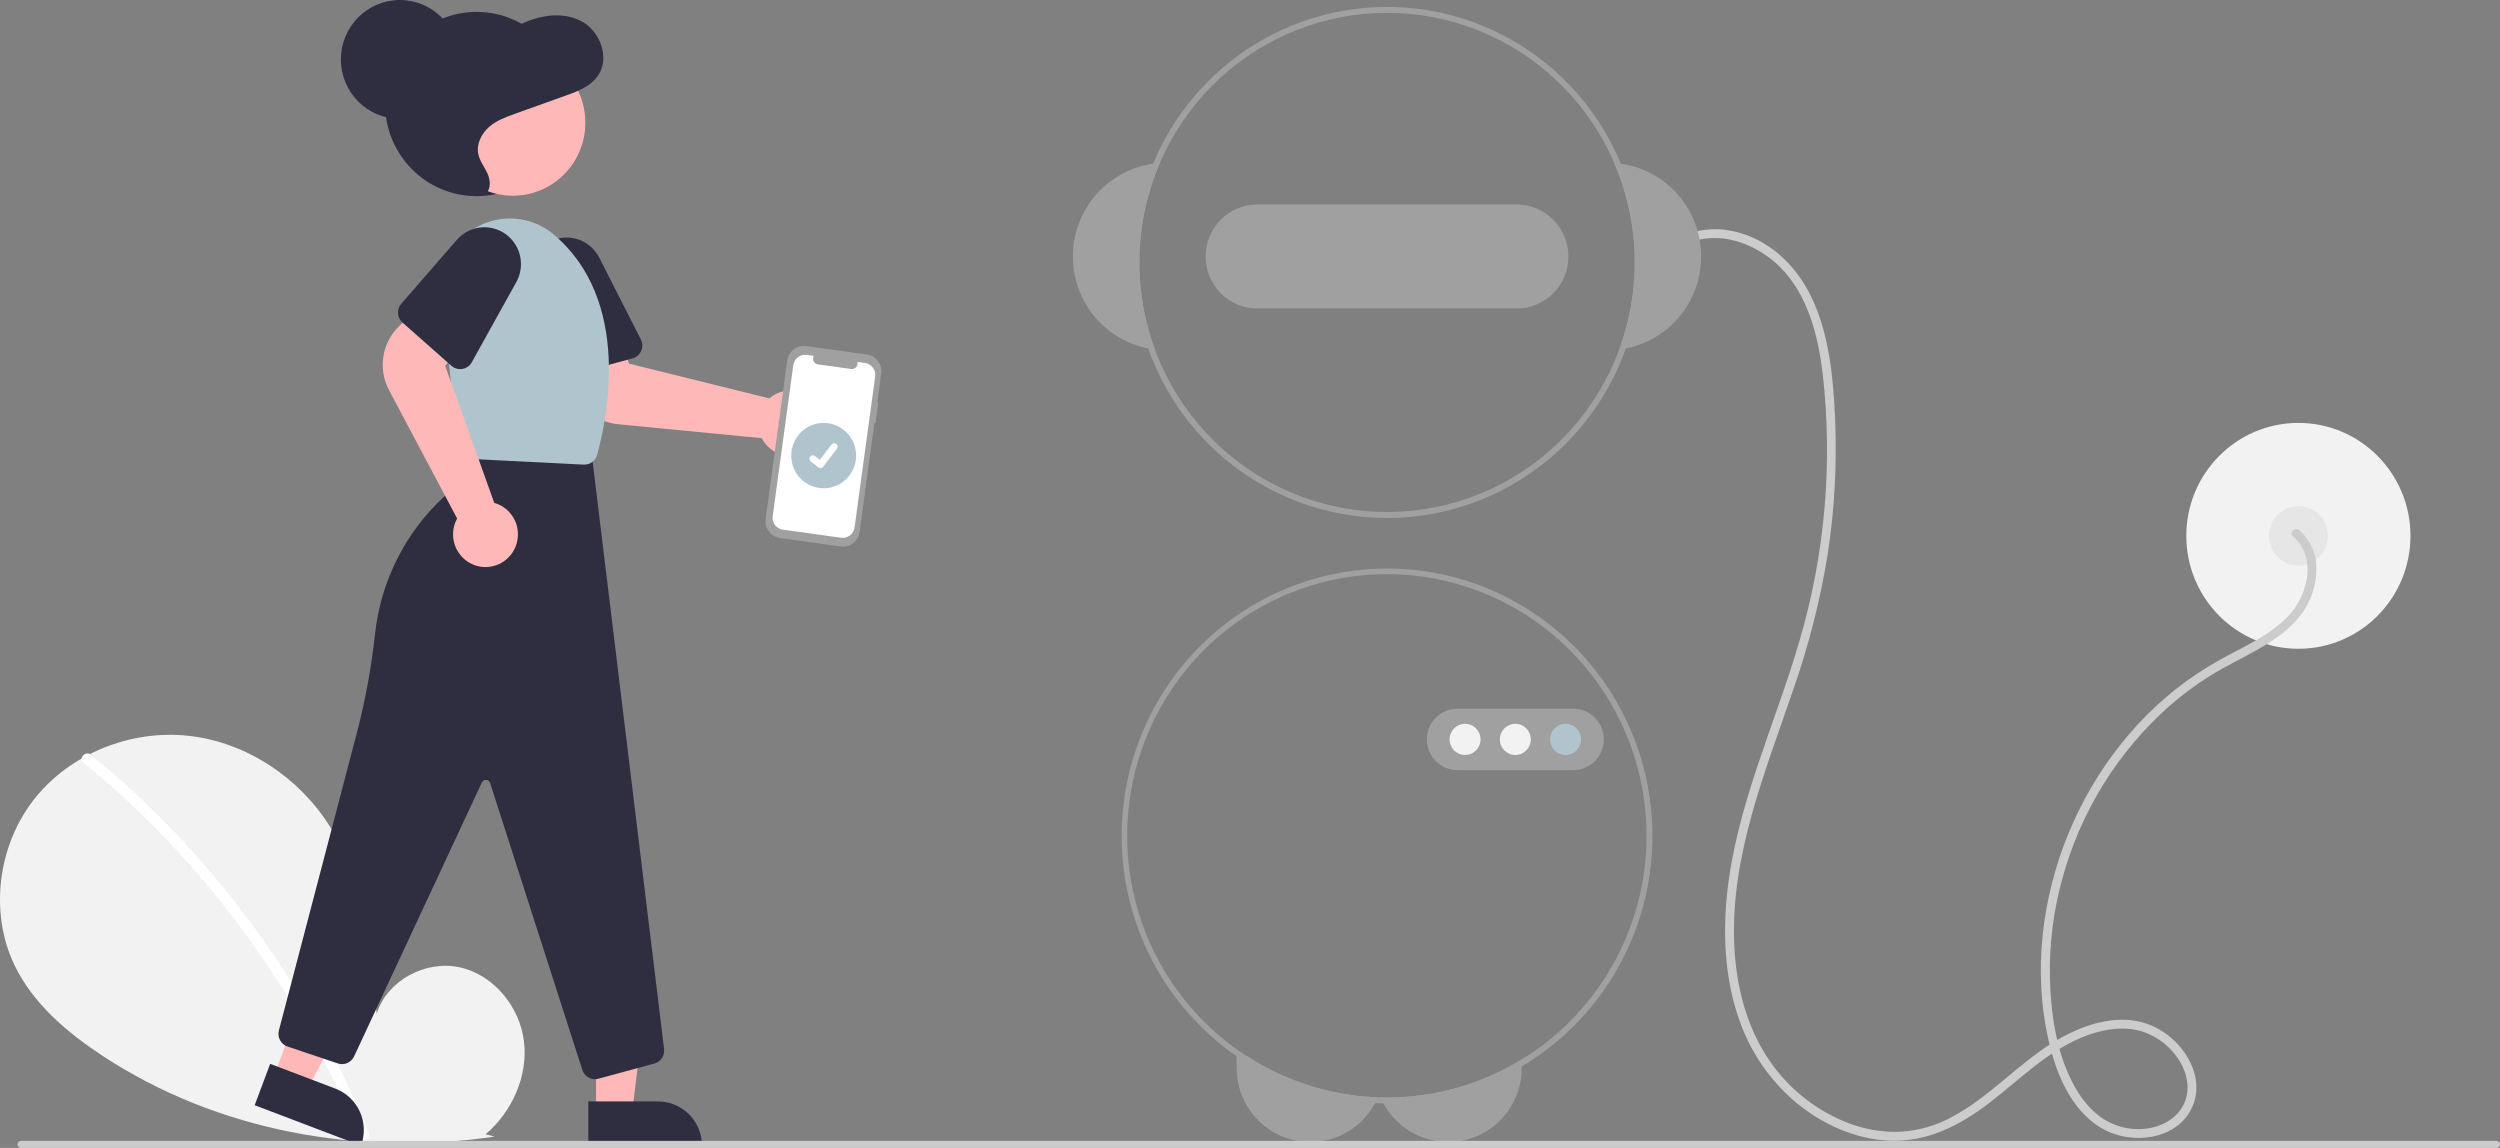 <svg width="294" height="135" viewBox="0 0 294 135" fill="none" xmlns="http://www.w3.org/2000/svg">
<rect x="0" y="0" width="294" height="135" fill="#808080" stroke="none"/>
<g clip-path="url(#clip0_880_2372)">
<path d="M270.29 76.295C277.569 76.295 283.47 70.349 283.47 63.015C283.47 55.68 277.569 49.734 270.29 49.734C263.01 49.734 257.109 55.68 257.109 63.015C257.109 70.349 263.01 76.295 270.29 76.295Z" fill="#F2F2F2"/>
<path d="M270.293 66.509C272.208 66.509 273.761 64.945 273.761 63.014C273.761 61.084 272.208 59.52 270.293 59.52C268.377 59.52 266.824 61.084 266.824 63.014C266.824 64.945 268.377 66.509 270.293 66.509Z" fill="#E6E6E6"/>
<path d="M269.657 63.09C271.118 64.291 271.563 66.183 271.291 68.011C270.957 70.016 269.925 71.835 268.38 73.142C266.642 74.698 264.523 75.749 262.478 76.826C260.599 77.792 258.794 78.896 257.076 80.13C250.499 84.946 245.531 91.804 242.687 99.456C239.848 107.096 239.087 115.767 241.244 123.685C242.311 127.602 244.47 131.829 248.492 133.303C251.699 134.478 256.076 133.721 257.709 130.392C259.462 126.815 257.016 122.795 253.864 121.019C249.779 118.718 244.899 120.4 241.224 122.729C237.179 125.294 233.927 128.975 229.703 131.273C227.802 132.341 225.687 132.963 223.514 133.093C221.519 133.172 219.528 132.862 217.649 132.18C213.752 130.749 210.397 128.125 208.055 124.676C205.372 120.747 204.171 115.93 203.952 111.212C203.462 100.656 207.601 90.78 210.922 80.99C212.707 75.892 214.043 70.646 214.917 65.312C215.748 59.952 216.044 54.521 215.8 49.101C215.58 44.308 215.111 39.296 213.012 34.919C211.166 31.07 207.792 27.92 203.527 27.126C201.604 26.745 199.611 26.976 197.824 27.786C197.216 28.065 197.744 28.969 198.35 28.691C202.124 26.956 206.586 28.644 209.374 31.445C212.63 34.717 213.825 39.548 214.356 44.005C215.549 54.569 214.609 65.268 211.592 75.456C208.697 85.365 204.143 94.86 203.093 105.241C202.613 109.978 202.859 114.875 204.362 119.417C205.651 123.464 208.069 127.051 211.326 129.75C214.393 132.248 218.166 133.95 222.138 134.14C226.597 134.353 230.507 132.35 233.966 129.686C237.67 126.833 241.079 123.312 245.567 121.712C247.613 120.983 249.943 120.642 252.044 121.344C253.846 121.965 255.375 123.203 256.363 124.843C257.275 126.372 257.612 128.283 256.779 129.925C255.996 131.469 254.469 132.362 252.814 132.668C251.063 132.98 249.258 132.671 247.707 131.793C245.895 130.751 244.57 129.001 243.641 127.152C241.788 123.465 241.166 119.076 241.072 114.984C240.989 110.987 241.497 106.999 242.58 103.153C244.734 95.372 249.082 88.388 255.097 83.048C256.613 81.718 258.234 80.515 259.944 79.452C261.811 78.293 263.802 77.367 265.705 76.274C267.577 75.198 269.421 73.912 270.71 72.142C271.809 70.624 272.403 68.795 272.406 66.917C272.425 66.053 272.255 65.195 271.907 64.405C271.559 63.615 271.042 62.913 270.393 62.348C269.878 61.925 269.137 62.663 269.657 63.09Z" fill="#CCCCCC"/>
<path d="M146.612 124.174C151.221 127.175 156.552 128.859 162.037 129.046C161.939 129.28 161.829 129.508 161.707 129.731C161.069 130.918 160.166 131.941 159.071 132.719C157.774 133.638 156.251 134.182 154.668 134.289C153.086 134.396 151.504 134.064 150.096 133.328C148.689 132.591 147.509 131.48 146.685 130.114C145.861 128.748 145.426 127.18 145.426 125.582V124.174H146.612Z" fill="#A0A0A0"/>
<path d="M178.959 124.586V125.582C178.96 127.521 178.32 129.405 177.139 130.936C175.958 132.468 174.305 133.559 172.44 134.038C170.575 134.517 168.605 134.356 166.841 133.581C165.077 132.806 163.62 131.461 162.699 129.758C162.572 129.53 162.457 129.296 162.355 129.056C162.609 129.063 162.858 129.066 163.112 129.066C168.703 129.073 174.188 127.522 178.959 124.586Z" fill="#A0A0A0"/>
<path d="M190.631 19.26C190.371 19.222 190.107 19.197 189.844 19.18C192.839 26.135 193.047 33.989 190.423 41.096C190.687 41.064 190.947 41.022 191.207 40.973C193.747 40.477 196.03 39.089 197.65 37.056C199.269 35.023 200.12 32.477 200.051 29.871C199.982 27.265 198.997 24.768 197.272 22.825C195.547 20.882 193.194 19.619 190.631 19.26Z" fill="#A0A0A0"/>
<path d="M136.383 19.18C136.12 19.197 135.856 19.222 135.596 19.26C133.033 19.619 130.68 20.882 128.955 22.825C127.23 24.768 126.245 27.265 126.176 29.871C126.107 32.477 126.958 35.023 128.577 37.056C130.197 39.089 132.48 40.477 135.02 40.973C135.28 41.022 135.54 41.064 135.804 41.096C133.18 33.989 133.388 26.135 136.383 19.18Z" fill="#A0A0A0"/>
<path d="M190.628 19.26C187.771 12.382 182.478 6.82 175.778 3.654C169.078 0.488 161.449 -0.055 154.374 2.129C147.299 4.314 141.282 9.071 137.493 15.475C133.703 21.879 132.412 29.474 133.87 36.784C135.327 44.094 139.429 50.598 145.38 55.031C151.33 59.463 158.703 61.509 166.067 60.771C173.431 60.033 180.259 56.563 185.226 51.036C190.192 45.509 192.942 38.319 192.942 30.862C192.94 26.879 192.154 22.935 190.628 19.26ZM190.42 41.095C187.883 47.967 182.885 53.634 176.409 56.979C169.933 60.324 162.45 61.106 155.43 59.171C148.411 57.236 142.365 52.723 138.483 46.522C134.6 40.32 133.161 32.879 134.451 25.663C135.74 18.447 139.663 11.978 145.448 7.53C151.233 3.082 158.461 0.976 165.709 1.629C172.958 2.281 179.701 5.643 184.613 11.053C189.524 16.463 192.248 23.53 192.248 30.862C192.247 34.356 191.628 37.821 190.42 41.095Z" fill="#A0A0A0"/>
<path d="M178.374 24.047H147.851C146.241 24.047 144.697 24.691 143.559 25.838C142.421 26.985 141.781 28.541 141.781 30.163C141.781 31.785 142.421 33.34 143.559 34.487C144.697 35.634 146.241 36.279 147.851 36.279H178.374C179.984 36.279 181.528 35.634 182.666 34.487C183.805 33.34 184.444 31.785 184.444 30.163C184.444 28.541 183.805 26.985 182.666 25.838C181.528 24.691 179.984 24.047 178.374 24.047Z" fill="#A0A0A0"/>
<path d="M163.112 66.859C154.957 66.863 147.128 70.082 141.298 75.827C135.469 81.572 132.102 89.388 131.918 97.602C131.734 105.816 134.748 113.777 140.314 119.781C145.88 125.785 153.557 129.356 161.703 129.731C162.033 129.748 162.366 129.759 162.699 129.759C162.838 129.766 162.973 129.766 163.112 129.766C171.391 129.766 179.331 126.452 185.185 120.553C191.04 114.655 194.328 106.654 194.328 98.313C194.328 89.971 191.04 81.97 185.185 76.072C179.331 70.173 171.391 66.859 163.112 66.859ZM178.959 124.587C174.187 127.523 168.703 129.073 163.112 129.067C162.858 129.067 162.609 129.063 162.355 129.056C162.248 129.056 162.14 129.053 162.033 129.046C154.703 128.789 147.71 125.884 142.332 120.86C136.953 115.836 133.548 109.03 132.739 101.686C131.931 94.341 133.772 86.949 137.927 80.859C142.081 74.77 148.272 70.39 155.368 68.521C162.463 66.652 169.99 67.417 176.571 70.678C183.152 73.939 188.349 79.477 191.212 86.281C194.075 93.084 194.412 100.698 192.162 107.732C189.913 114.765 185.226 120.748 178.959 124.587Z" fill="#A0A0A0"/>
<path d="M185.024 90.564H171.381C170.43 90.564 169.519 90.184 168.847 89.507C168.174 88.829 167.797 87.911 167.797 86.953C167.797 85.995 168.174 85.077 168.847 84.4C169.519 83.722 170.43 83.342 171.381 83.342H185.024C185.975 83.342 186.886 83.722 187.558 84.4C188.231 85.077 188.608 85.995 188.608 86.953C188.608 87.911 188.231 88.829 187.558 89.507C186.886 90.184 185.975 90.564 185.024 90.564Z" fill="#A0A0A0"/>
<path d="M172.292 88.787C173.296 88.787 174.111 87.966 174.111 86.954C174.111 85.942 173.296 85.121 172.292 85.121C171.287 85.121 170.473 85.942 170.473 86.954C170.473 87.966 171.287 88.787 172.292 88.787Z" fill="#F2F2F2"/>
<path d="M178.202 88.787C179.206 88.787 180.021 87.966 180.021 86.954C180.021 85.942 179.206 85.121 178.202 85.121C177.197 85.121 176.383 85.942 176.383 86.954C176.383 87.966 177.197 88.787 178.202 88.787Z" fill="#F2F2F2"/>
<path d="M184.112 88.787C185.117 88.787 185.931 87.966 185.931 86.954C185.931 85.942 185.117 85.121 184.112 85.121C183.107 85.121 182.293 85.942 182.293 86.954C182.293 87.966 183.107 88.787 184.112 88.787Z" fill="#B0C4CD"/>
<path d="M57.101 133.396C60.22 130.74 62.115 126.545 61.618 122.461C61.121 118.378 58.044 114.623 54.052 113.756C50.06 112.889 45.51 115.289 44.297 119.218C43.63 111.643 42.861 103.751 38.864 97.301C35.245 91.46 28.976 87.28 22.183 86.533C15.389 85.785 8.236 88.609 3.999 94.012C-0.238 99.414 -1.275 107.269 1.692 113.471C3.878 118.041 7.906 121.441 12.126 124.208C25.588 133.034 42.288 136.016 58.178 133.66L57.101 133.396Z" fill="#F2F2F2"/>
<path d="M10.718 88.765C16.323 93.365 21.466 98.511 26.071 104.126C30.677 109.736 34.732 115.783 38.179 122.181C40.105 125.771 41.836 129.463 43.363 133.243C43.675 134.012 42.436 134.346 42.128 133.586C39.423 126.923 36.076 120.543 32.136 114.537C28.215 108.554 23.727 102.967 18.735 97.857C15.911 94.968 12.932 92.237 9.812 89.678C9.172 89.153 10.083 88.245 10.718 88.765Z" fill="white"/>
<path d="M56.041 23.066C61.98 23.066 66.794 18.216 66.794 12.232C66.794 6.249 61.98 1.398 56.041 1.398C50.103 1.398 45.289 6.249 45.289 12.232C45.289 18.216 50.103 23.066 56.041 23.066Z" fill="#2F2E41"/>
<path d="M96.144 51.903C95.938 52.215 95.687 52.494 95.399 52.732C94.984 53.077 94.501 53.329 93.983 53.472C93.465 53.616 92.922 53.648 92.39 53.565C91.859 53.483 91.351 53.288 90.899 52.994C90.448 52.7 90.063 52.313 89.77 51.859C89.702 51.753 89.64 51.644 89.584 51.531L72.64 49.884C71.303 49.749 70.045 49.183 69.052 48.27C68.059 47.357 67.385 46.146 67.13 44.817L66.168 39.708L72.781 38.672L73.967 42.764L90.487 46.852C90.615 46.739 90.751 46.635 90.893 46.541C91.63 46.059 92.509 45.849 93.383 45.944C94.256 46.04 95.07 46.436 95.687 47.066C96.304 47.696 96.686 48.521 96.77 49.402C96.853 50.283 96.632 51.167 96.144 51.903Z" fill="#FFB8B8"/>
<path d="M74.376 42.146L66.99 44.157C66.59 44.265 66.164 44.209 65.805 44.001C65.447 43.794 65.184 43.451 65.076 43.048L62.489 33.399C62.212 32.365 62.324 31.265 62.804 30.31C63.285 29.355 64.099 28.613 65.091 28.227C66.082 27.841 67.18 27.838 68.173 28.22C69.165 28.601 69.983 29.34 70.468 30.293L75.359 39.911C75.465 40.119 75.523 40.349 75.53 40.583C75.536 40.818 75.491 41.05 75.397 41.264C75.302 41.479 75.162 41.669 74.986 41.822C74.809 41.974 74.601 42.085 74.376 42.146Z" fill="#2F2E41"/>
<path d="M70.095 130.753H74.347L76.37 114.227L70.094 114.227L70.095 130.753Z" fill="#FFB8B8"/>
<path d="M82.551 134.73L69.186 134.731L69.186 129.528L77.387 129.528C78.757 129.528 80.07 130.076 81.038 131.052C82.007 132.027 82.551 133.351 82.551 134.73Z" fill="#2F2E41"/>
<path d="M32.195 126.576L36.174 128.089L43.861 113.349L37.989 111.115L32.195 126.576Z" fill="#FFB8B8"/>
<path d="M42.453 134.73L29.95 129.974L31.774 125.107L39.446 128.025C40.728 128.513 41.764 129.493 42.328 130.751C42.892 132.008 42.937 133.44 42.453 134.73Z" fill="#2F2E41"/>
<path d="M69.964 126.913C69.634 126.913 69.313 126.807 69.047 126.612C68.78 126.416 68.582 126.141 68.481 125.825L57.635 92.077C57.603 91.977 57.542 91.889 57.459 91.825C57.377 91.76 57.277 91.722 57.173 91.716C57.069 91.709 56.965 91.734 56.875 91.787C56.785 91.841 56.714 91.921 56.669 92.016L41.639 124.238C41.476 124.586 41.192 124.863 40.841 125.014C40.489 125.166 40.095 125.183 39.732 125.061L33.813 123.073C33.437 122.946 33.123 122.68 32.934 122.328C32.746 121.977 32.697 121.566 32.797 121.179L42.004 86.04C42.968 82.318 43.663 78.531 44.087 74.708C44.732 68.412 47.661 62.579 52.313 58.325C54.344 56.45 55.664 53.922 56.047 51.174L56.072 50.998L69.555 53.143L78.096 123.364C78.14 123.739 78.049 124.119 77.839 124.432C77.629 124.746 77.315 124.973 76.953 125.073L70.371 126.858C70.239 126.895 70.102 126.913 69.964 126.913Z" fill="#2F2E41"/>
<path d="M60.316 23.015C65.021 23.015 68.835 19.172 68.835 14.431C68.835 9.691 65.021 5.848 60.316 5.848C55.611 5.848 51.797 9.691 51.797 14.431C51.797 19.172 55.611 23.015 60.316 23.015Z" fill="#FFB8B8"/>
<path d="M68.715 54.641C68.688 54.641 68.662 54.641 68.635 54.639L55.269 53.966C54.895 53.949 54.541 53.797 54.27 53.538C53.999 53.279 53.83 52.93 53.794 52.556L51.968 34.617C51.834 33.304 52.021 31.977 52.513 30.753C53.005 29.529 53.786 28.445 54.789 27.595C55.792 26.744 56.986 26.154 58.267 25.876C59.548 25.597 60.877 25.638 62.139 25.996C63.184 26.284 64.158 26.789 64.999 27.478C74.402 35.258 71.37 49.355 70.217 53.49C70.126 53.821 69.93 54.113 69.659 54.321C69.388 54.529 69.056 54.642 68.715 54.641Z" fill="#B0C4CD"/>
<path d="M57.086 66.686C56.714 66.686 56.344 66.63 55.988 66.52C55.473 66.363 54.998 66.098 54.592 65.743C54.186 65.387 53.859 64.95 53.633 64.458C53.407 63.967 53.286 63.433 53.279 62.891C53.272 62.349 53.378 61.812 53.592 61.315C53.641 61.199 53.697 61.087 53.759 60.977L45.734 45.851C45.105 44.654 44.876 43.285 45.081 41.947C45.285 40.609 45.912 39.372 46.869 38.422L50.558 34.785L55.077 39.758L52.353 43.02L58.126 59.143C58.29 59.188 58.451 59.244 58.608 59.311C59.414 59.663 60.075 60.283 60.48 61.069C60.885 61.854 61.008 62.757 60.829 63.623C60.651 64.49 60.181 65.268 59.499 65.826C58.817 66.384 57.964 66.687 57.086 66.686Z" fill="#FFB8B8"/>
<path d="M53.089 43.019L47.336 37.936C47.025 37.661 46.835 37.272 46.808 36.856C46.781 36.44 46.919 36.03 47.191 35.717L53.732 28.201C54.432 27.396 55.404 26.881 56.459 26.755C57.515 26.629 58.579 26.901 59.447 27.519C60.315 28.136 60.925 29.056 61.16 30.1C61.394 31.145 61.237 32.239 60.718 33.174L55.48 42.604C55.366 42.809 55.209 42.985 55.019 43.12C54.829 43.256 54.611 43.346 54.382 43.386C54.153 43.426 53.918 43.413 53.694 43.35C53.47 43.286 53.264 43.173 53.089 43.019Z" fill="#2F2E41"/>
<path d="M54.833 22.769C55.611 23.046 56.563 23.291 57.175 22.715C57.772 22.153 57.663 21.125 57.312 20.367C56.96 19.61 56.414 18.936 56.247 18.111C56.007 16.93 56.627 15.702 57.512 14.931C58.397 14.161 59.51 13.756 60.598 13.367L66.561 11.231C68.037 10.702 69.628 10.081 70.454 8.69C71.649 6.677 70.557 3.799 68.596 2.624C66.635 1.449 64.159 1.668 62.044 2.494C60.874 2.951 59.761 3.581 58.551 3.902C56.163 4.537 53.448 3.968 51.35 5.324C49.523 6.505 48.676 8.915 48.737 11.169C48.799 13.424 49.623 15.57 50.492 17.632C51.009 18.859 51.561 20.1 52.437 21.075C53.312 22.051 54.578 22.734 55.842 22.554L54.833 22.769Z" fill="#2F2E41"/>
<path d="M47.027 13.979C50.858 13.979 53.964 10.85 53.964 6.99C53.964 3.129 50.858 0 47.027 0C43.196 0 40.09 3.129 40.09 6.99C40.09 10.85 43.196 13.979 47.027 13.979Z" fill="#2F2E41"/>
<path d="M103.29 47.338L103.166 47.321L103.63 43.923C103.701 43.401 103.564 42.873 103.248 42.453C102.932 42.033 102.464 41.758 101.946 41.686L94.801 40.696C94.284 40.624 93.759 40.763 93.343 41.081C92.926 41.399 92.652 41.871 92.581 42.393L90.038 61.034C89.967 61.556 90.104 62.084 90.42 62.504C90.736 62.923 91.204 63.199 91.722 63.271L98.867 64.261C99.384 64.332 99.909 64.194 100.325 63.876C100.742 63.558 101.016 63.086 101.087 62.564L102.836 49.739L102.96 49.757L103.29 47.338Z" fill="#A0A0A0"/>
<path d="M101.72 42.682L100.831 42.559C100.858 42.666 100.859 42.778 100.833 42.885C100.807 42.992 100.755 43.091 100.683 43.173C100.61 43.255 100.518 43.318 100.415 43.356C100.313 43.394 100.202 43.406 100.094 43.391L96.19 42.851C96.082 42.836 95.978 42.794 95.89 42.729C95.801 42.665 95.73 42.579 95.682 42.48C95.634 42.381 95.611 42.272 95.614 42.162C95.618 42.052 95.649 41.944 95.703 41.849L94.872 41.734C94.69 41.709 94.504 41.72 94.326 41.767C94.147 41.814 93.98 41.896 93.833 42.008C93.686 42.12 93.563 42.261 93.47 42.421C93.377 42.581 93.316 42.758 93.291 42.942L90.868 60.697C90.818 61.069 90.916 61.445 91.141 61.744C91.365 62.043 91.699 62.24 92.068 62.291L98.916 63.239C99.285 63.29 99.658 63.192 99.955 62.965C100.252 62.739 100.447 62.403 100.497 62.031L102.92 44.276C102.97 43.904 102.873 43.528 102.648 43.229C102.423 42.93 102.089 42.733 101.72 42.682Z" fill="white"/>
<path d="M96.866 57.423C98.973 57.423 100.682 55.702 100.682 53.579C100.682 51.456 98.973 49.734 96.866 49.734C94.759 49.734 93.051 51.456 93.051 53.579C93.051 55.702 94.759 57.423 96.866 57.423Z" fill="#B0C4CD"/>
<path d="M96.488 55.045C96.402 55.045 96.318 55.017 96.25 54.965L96.245 54.962L95.349 54.27C95.307 54.238 95.272 54.198 95.246 54.153C95.219 54.107 95.202 54.056 95.195 54.004C95.188 53.952 95.191 53.898 95.205 53.847C95.218 53.796 95.242 53.748 95.274 53.706C95.305 53.664 95.345 53.629 95.391 53.603C95.436 53.577 95.486 53.559 95.538 53.553C95.59 53.546 95.643 53.549 95.694 53.563C95.744 53.577 95.792 53.601 95.833 53.633L96.414 54.082L97.787 52.278C97.818 52.236 97.858 52.201 97.903 52.175C97.949 52.149 97.999 52.131 98.05 52.124C98.102 52.118 98.155 52.121 98.206 52.135C98.256 52.148 98.304 52.172 98.345 52.204C98.429 52.269 98.484 52.365 98.498 52.47C98.511 52.576 98.483 52.682 98.419 52.767L96.805 54.888C96.767 54.937 96.719 54.977 96.664 55.004C96.609 55.031 96.549 55.045 96.488 55.045Z" fill="white"/>
<path d="M293.586 135H2.474C2.365 135 2.26 134.956 2.183 134.878C2.106 134.8 2.062 134.694 2.062 134.584C2.062 134.474 2.106 134.368 2.183 134.29C2.26 134.212 2.365 134.168 2.474 134.168H293.586C293.696 134.168 293.801 134.212 293.879 134.29C293.956 134.368 293.999 134.474 293.999 134.584C293.999 134.694 293.956 134.8 293.879 134.878C293.801 134.956 293.696 135 293.586 135Z" fill="#CCCCCC"/>
</g>
<defs>
<clipPath id="clip0_880_2372">
<rect width="294" height="135" fill="white"/>
</clipPath>
</defs>
</svg>
